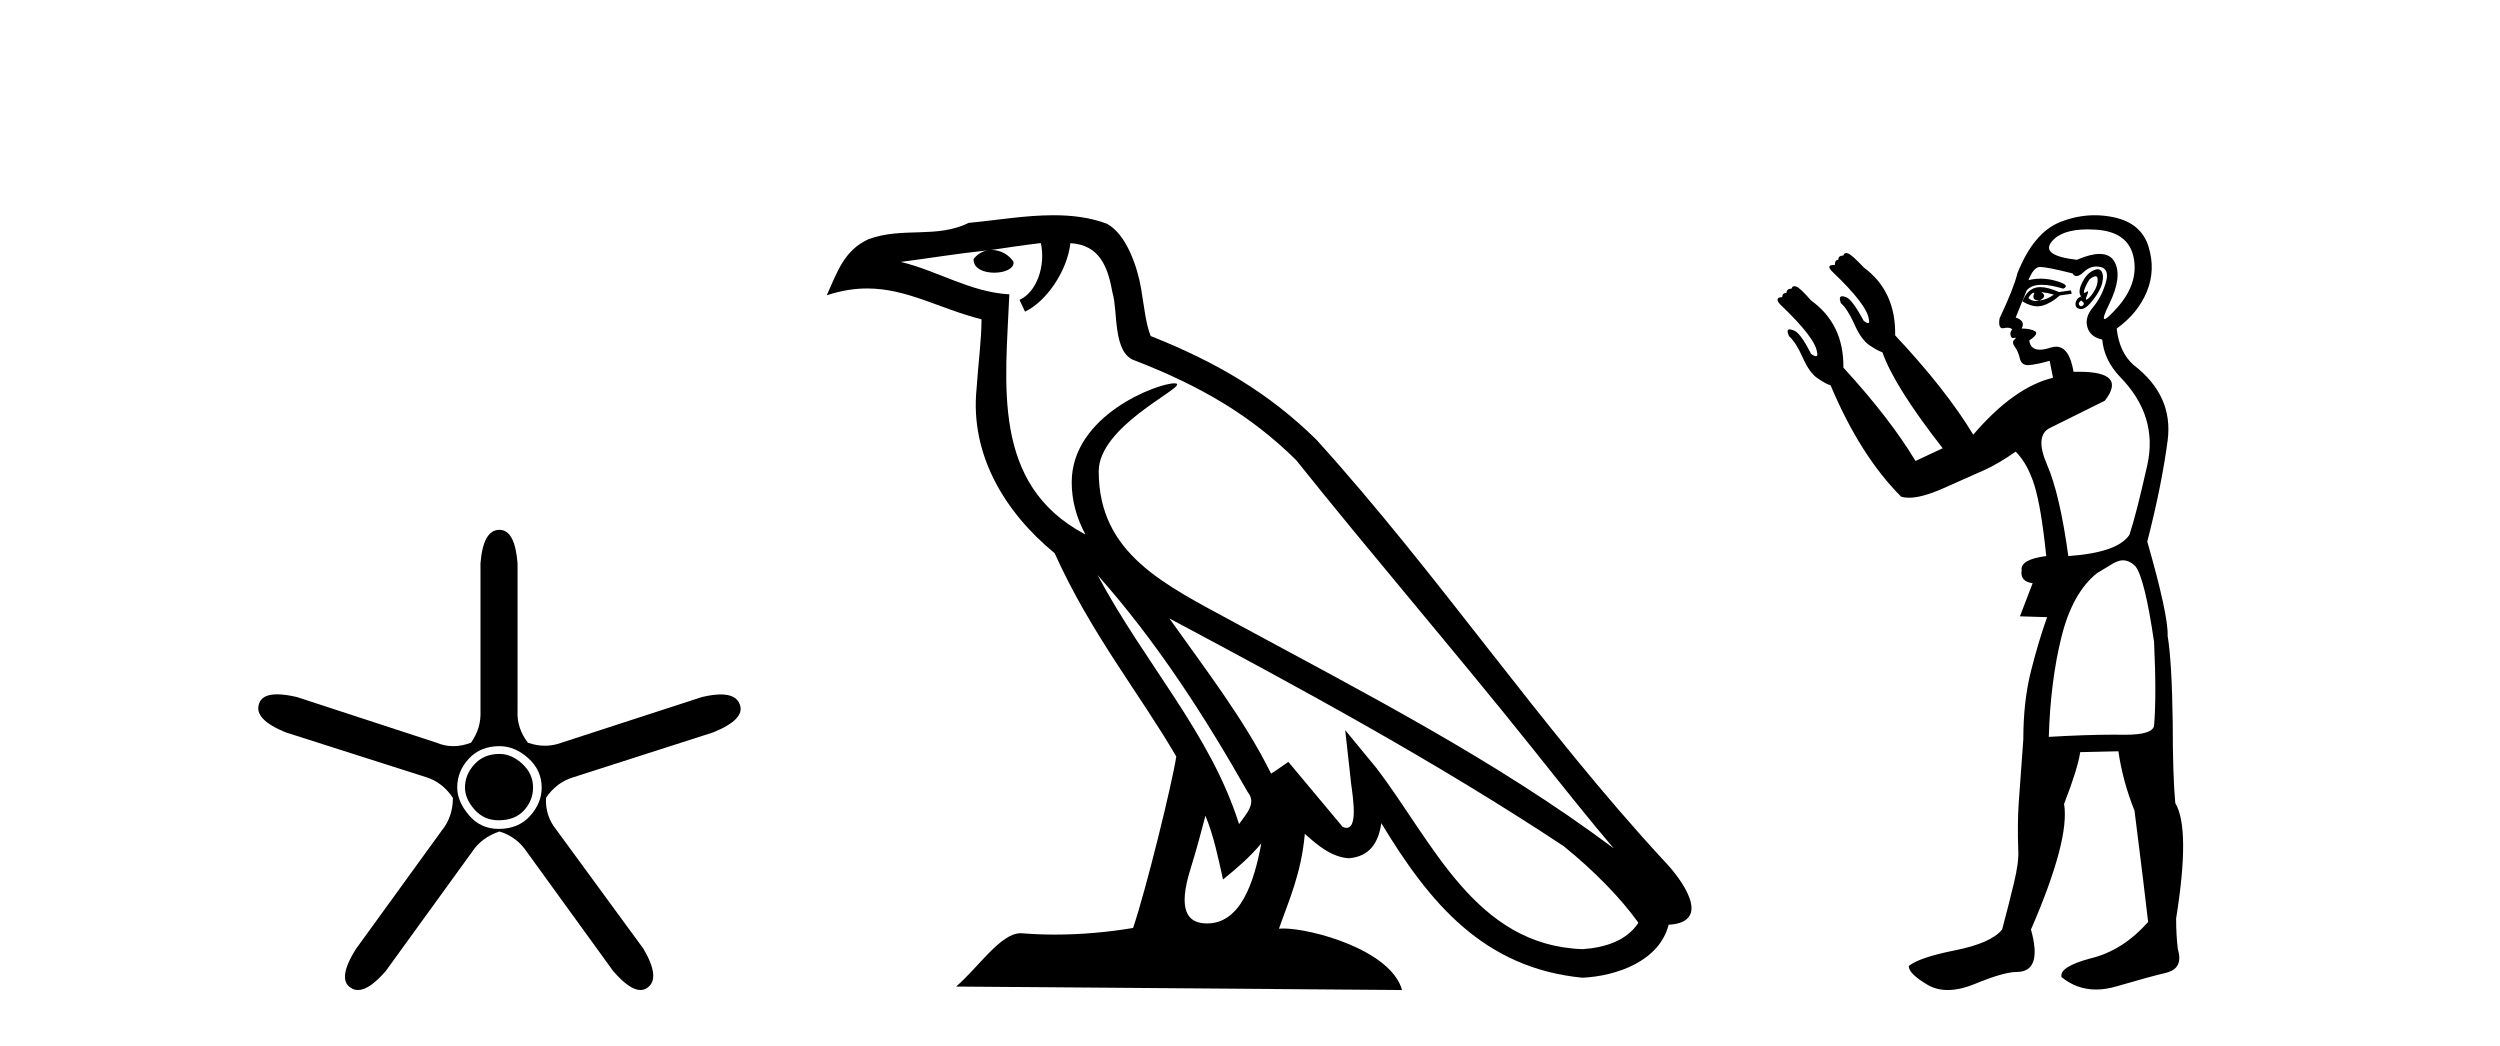 <?xml version='1.0' encoding='UTF-8' standalone='yes'?><svg xmlns='http://www.w3.org/2000/svg' xmlns:xlink='http://www.w3.org/1999/xlink' width='98.0' height='41.0' ><path d='M 19.579 29.554 Q 18.97 29.554 18.599 29.959 Q 18.227 30.364 18.227 30.871 Q 18.227 31.31 18.599 31.733 Q 18.97 32.155 19.545 32.155 Q 20.187 32.155 20.541 31.767 Q 20.896 31.378 20.896 30.871 Q 20.896 30.331 20.474 29.942 Q 20.052 29.554 19.579 29.554 ZM 19.579 29.249 Q 20.187 29.249 20.71 29.722 Q 21.234 30.195 21.234 30.871 Q 21.234 31.479 20.778 31.986 Q 20.322 32.493 19.545 32.493 Q 18.835 32.493 18.379 31.952 Q 17.923 31.412 17.923 30.871 Q 17.923 30.229 18.379 29.739 Q 18.835 29.249 19.579 29.249 ZM 19.579 20.769 Q 18.937 20.769 18.835 22.087 L 18.835 27.864 Q 18.869 28.54 18.464 29.114 Q 18.109 29.249 17.771 29.249 Q 17.433 29.249 17.112 29.114 L 11.639 27.324 Q 11.183 27.218 10.864 27.218 Q 10.263 27.218 10.152 27.594 Q 9.949 28.202 11.2 28.709 L 16.707 30.466 Q 17.349 30.668 17.754 31.277 Q 17.754 32.02 17.315 32.56 L 13.936 37.223 Q 13.227 38.372 13.734 38.71 Q 13.869 38.809 14.032 38.809 Q 14.476 38.809 15.119 38.068 L 18.497 33.405 Q 18.869 32.831 19.579 32.594 Q 20.254 32.797 20.66 33.405 L 24.038 38.068 Q 24.681 38.809 25.107 38.809 Q 25.263 38.809 25.39 38.71 Q 25.897 38.338 25.221 37.189 L 21.808 32.527 Q 21.369 31.986 21.403 31.277 Q 21.808 30.668 22.484 30.466 L 27.958 28.709 Q 29.208 28.202 29.005 27.628 Q 28.87 27.222 28.254 27.222 Q 27.946 27.222 27.518 27.324 L 22.011 29.114 Q 21.69 29.233 21.361 29.233 Q 21.031 29.233 20.693 29.114 Q 20.254 28.54 20.288 27.864 L 20.288 22.087 Q 20.187 20.769 19.579 20.769 Z' style='fill:#000000;stroke:none' /><path d='M 43.023 22.54 L 43.023 22.54 C 45.317 25.118 47.217 28.06 48.91 31.048 C 49.265 31.486 48.865 31.888 48.571 32.305 C 47.456 28.763 44.889 26.03 43.023 22.54 ZM 40.802 9.529 C 40.994 10.422 40.641 11.451 39.965 11.755 L 40.181 12.217 C 41.026 11.815 41.839 10.612 41.96 9.532 C 43.114 9.601 43.43 10.47 43.611 11.479 C 43.827 12.168 43.608 13.841 44.481 14.13 C 47.061 15.129 49.034 16.285 50.804 18.031 C 53.859 21.852 57.052 25.552 60.106 29.376 C 61.293 30.865 62.379 32.228 63.26 33.257 C 58.621 29.789 53.437 27.136 48.352 24.38 C 45.649 22.911 43.07 21.71 43.07 18.477 C 43.07 16.738 46.274 15.281 46.142 15.055 C 46.131 15.035 46.094 15.026 46.035 15.026 C 45.377 15.026 42.011 16.274 42.011 18.907 C 42.011 19.637 42.206 20.313 42.545 20.944 C 42.54 20.944 42.535 20.943 42.53 20.943 C 38.837 18.986 39.423 15.028 39.566 11.538 C 38.032 11.453 36.768 10.616 35.31 10.267 C 36.441 10.121 37.567 9.933 38.701 9.816 L 38.701 9.816 C 38.488 9.858 38.294 9.982 38.164 10.154 C 38.146 10.526 38.566 10.69 38.976 10.69 C 39.377 10.69 39.767 10.534 39.729 10.264 C 39.548 9.982 39.218 9.799 38.881 9.799 C 38.871 9.799 38.861 9.799 38.851 9.799 C 39.415 9.719 40.166 9.599 40.802 9.529 ZM 47.253 31.976 C 47.583 32.78 47.755 33.632 47.942 34.476 C 48.48 34.04 49.002 33.593 49.443 33.06 L 49.443 33.06 C 49.155 34.623 48.619 36.199 47.317 36.199 C 46.53 36.199 46.165 35.667 46.67 34.054 C 46.908 33.293 47.098 32.566 47.253 31.976 ZM 45.839 24.242 L 45.839 24.242 C 51.104 27.047 56.319 29.879 61.299 33.171 C 62.472 34.122 63.517 35.181 64.225 36.172 C 63.755 36.901 62.862 37.152 62.036 37.207 C 57.82 37.06 56.17 32.996 53.944 30.093 L 52.732 28.622 L 52.941 30.507 C 52.956 30.846 53.303 32.452 52.785 32.452 C 52.741 32.452 52.691 32.44 52.633 32.415 L 50.503 29.865 C 50.275 30.015 50.061 30.186 49.826 30.325 C 48.769 28.187 47.222 26.196 45.839 24.242 ZM 41.294 8.437 C 40.187 8.437 39.053 8.636 37.978 8.736 C 36.696 9.361 35.398 8.884 34.053 9.373 C 33.082 9.809 32.81 10.693 32.408 11.576 C 32.98 11.386 33.501 11.308 33.992 11.308 C 35.559 11.308 36.82 12.097 38.476 12.518 C 38.473 13.349 38.343 14.292 38.281 15.242 C 38.024 17.816 39.381 20.076 41.342 21.685 C 42.747 24.814 44.691 27.214 46.11 29.655 C 45.941 30.752 44.921 34.89 44.417 36.376 C 43.432 36.542 42.38 36.636 41.345 36.636 C 40.928 36.636 40.513 36.62 40.107 36.588 C 40.076 36.584 40.044 36.582 40.013 36.582 C 39.214 36.582 38.337 37.945 37.477 38.673 L 54.961 38.809 C 54.516 37.233 51.409 36.397 50.305 36.397 C 50.241 36.397 50.185 36.399 50.135 36.405 C 50.525 35.29 51.011 34.243 51.149 32.686 C 51.637 33.123 52.184 33.595 52.868 33.644 C 53.703 33.582 54.042 33.011 54.147 32.267 C 56.039 35.396 58.155 37.951 62.036 38.327 C 63.377 38.261 65.048 37.675 65.41 36.25 C 67.188 36.149 65.884 34.416 65.224 33.737 C 60.383 28.498 56.388 22.517 51.605 17.238 C 49.763 15.421 47.683 14.192 45.107 13.173 C 44.916 12.702 44.853 12.032 44.728 11.295 C 44.592 10.491 44.163 9.174 43.379 8.765 C 42.71 8.519 42.008 8.437 41.294 8.437 Z' style='fill:#000000;stroke:none' /><path d='M 82.144 10.829 Q 82.218 10.829 82.226 10.933 Q 82.243 11.149 82.109 11.382 Q 81.976 11.615 81.843 11.715 Q 81.803 11.745 81.784 11.745 Q 81.74 11.745 81.81 11.582 Q 81.88 11.419 81.836 11.419 Q 81.817 11.419 81.777 11.449 Q 81.732 11.482 81.71 11.482 Q 81.666 11.482 81.71 11.349 Q 81.777 11.149 81.91 10.95 Q 82.065 10.829 82.144 10.829 ZM 80.013 11.449 Q 80.279 11.482 80.512 11.548 Q 80.246 11.748 79.947 11.781 Q 79.871 11.8 79.803 11.8 Q 79.633 11.8 79.514 11.682 Q 79.631 11.478 79.721 11.478 Q 79.734 11.478 79.747 11.482 Q 79.614 11.781 79.947 11.781 Q 80.279 11.615 80.013 11.449 ZM 81.577 11.781 Q 81.743 11.881 81.66 11.964 Q 81.619 12.006 81.581 12.006 Q 81.544 12.006 81.511 11.964 Q 81.444 11.881 81.577 11.781 ZM 79.982 11.255 Q 79.871 11.255 79.78 11.282 Q 79.447 11.382 79.281 11.815 Q 79.596 12.008 79.866 12.008 Q 79.968 12.008 80.063 11.981 Q 80.412 11.881 80.745 11.582 L 81.211 11.515 L 81.178 11.382 L 80.712 11.449 Q 80.276 11.255 79.982 11.255 ZM 82.228 10.554 Q 82.144 10.554 82.026 10.617 Q 81.777 10.75 81.61 11.099 Q 81.444 11.449 81.577 11.615 Q 81.377 11.715 81.361 11.898 Q 81.344 12.081 81.544 12.114 Q 81.56 12.117 81.576 12.117 Q 81.767 12.117 82.043 11.765 Q 82.342 11.382 82.409 11.083 Q 82.476 10.783 82.376 10.633 Q 82.323 10.554 82.228 10.554 ZM 81.837 8.992 Q 81.991 8.992 82.159 9.003 Q 83.44 9.086 83.64 10.101 Q 83.84 11.116 82.991 12.064 Q 82.595 12.507 82.5 12.507 Q 82.392 12.507 82.675 11.931 Q 83.208 10.85 82.891 10.267 Q 82.721 9.954 82.305 9.954 Q 81.948 9.954 81.411 10.184 Q 79.98 10.018 80.429 9.469 Q 80.819 8.992 81.837 8.992 ZM 82.179 10.448 Q 82.259 10.448 82.342 10.467 Q 82.708 10.55 82.542 11.099 Q 82.376 11.648 82.043 12.048 Q 81.71 12.447 81.827 12.83 Q 81.943 13.212 82.409 13.312 Q 82.476 14.111 83.108 14.776 Q 84.605 16.307 84.173 18.237 Q 83.74 20.167 83.474 20.965 Q 83.008 21.664 81.078 21.797 Q 80.745 19.368 80.246 18.22 Q 79.747 17.072 80.363 16.773 Q 80.978 16.473 82.509 15.708 Q 83.391 14.573 81.497 14.573 Q 81.394 14.573 81.283 14.576 L 81.283 14.576 Q 81.119 13.59 80.597 13.59 Q 80.495 13.59 80.379 13.628 Q 80.135 13.708 79.962 13.708 Q 79.593 13.708 79.547 13.345 Q 79.947 13.079 79.764 12.979 Q 79.581 12.879 79.248 12.879 Q 79.414 12.58 79.015 12.447 L 79.447 11.382 Q 79.629 11.164 80.038 11.164 Q 80.379 11.164 80.878 11.316 Q 81.178 11.182 80.612 11.016 Q 80.298 10.924 79.994 10.924 Q 79.751 10.924 79.514 10.983 Q 79.714 10.484 79.947 10.467 Q 79.96 10.466 79.977 10.466 Q 80.242 10.466 81.244 10.717 Q 81.304 10.822 81.398 10.822 Q 81.513 10.822 81.677 10.667 Q 81.908 10.448 82.179 10.448 ZM 83.208 21.964 Q 83.474 21.964 83.707 22.196 Q 84.073 22.662 84.439 25.158 Q 84.539 27.288 84.439 28.452 Q 84.375 28.802 83.307 28.802 Q 83.258 28.802 83.208 28.802 Q 83.041 28.799 82.863 28.799 Q 81.796 28.799 80.313 28.885 Q 80.379 26.689 80.812 24.958 Q 81.244 23.228 82.209 22.463 Q 82.276 22.429 82.708 22.163 Q 83.008 21.964 83.208 21.964 ZM 82.112 8.437 Q 81.434 8.437 80.762 8.703 Q 79.714 9.119 79.081 10.717 Q 78.948 11.282 78.383 12.48 Q 78.323 12.868 78.504 12.868 Q 78.525 12.868 78.549 12.863 Q 78.627 12.846 78.69 12.846 Q 78.815 12.846 78.882 12.913 Q 78.782 13.013 78.815 13.146 Q 78.842 13.252 78.911 13.252 Q 78.928 13.252 78.948 13.245 Q 78.982 13.237 78.999 13.237 Q 79.052 13.237 78.965 13.312 Q 78.849 13.412 78.982 13.595 Q 79.115 13.778 79.181 14.061 Q 79.241 14.314 79.5 14.314 Q 79.531 14.314 79.564 14.31 Q 79.88 14.277 80.346 14.144 L 80.479 14.809 Q 78.948 15.175 77.351 17.039 Q 76.286 15.275 74.29 13.146 Q 74.323 11.415 73.059 10.484 Q 72.593 9.985 72.443 9.935 Q 72.402 9.921 72.37 9.921 Q 72.284 9.921 72.26 10.018 Q 72.06 10.018 72.06 10.184 Q 71.927 10.184 71.927 10.384 Q 71.728 10.384 71.711 10.45 Q 71.694 10.517 71.828 10.65 Q 73.192 11.948 73.258 12.513 Q 73.296 12.666 73.226 12.666 Q 73.173 12.666 73.059 12.58 Q 72.593 11.715 72.36 11.648 Q 72.271 11.613 72.216 11.613 Q 72.063 11.613 72.16 11.881 Q 72.426 12.114 72.693 12.713 Q 72.959 13.312 73.275 13.528 Q 73.591 13.745 73.791 13.811 Q 74.257 15.142 76.153 17.571 L 75.088 18.07 Q 74.09 16.407 72.261 14.411 L 72.261 14.411 Q 72.281 12.704 70.996 11.781 Q 70.563 11.282 70.413 11.232 Q 70.372 11.219 70.34 11.219 Q 70.255 11.219 70.23 11.316 Q 70.031 11.316 70.031 11.482 Q 69.864 11.482 69.864 11.648 Q 69.698 11.648 69.681 11.731 Q 69.665 11.815 69.798 11.948 Q 71.162 13.245 71.229 13.811 Q 71.267 13.963 71.185 13.963 Q 71.124 13.963 70.996 13.878 Q 70.563 13.013 70.297 12.946 Q 70.208 12.911 70.155 12.911 Q 70.008 12.911 70.13 13.179 Q 70.397 13.412 70.663 14.011 Q 70.929 14.61 71.245 14.826 Q 71.561 15.042 71.761 15.109 Q 72.926 17.871 74.523 19.468 Q 74.659 19.511 74.833 19.511 Q 75.337 19.511 76.153 19.152 Q 77.251 18.669 77.8 18.42 Q 78.349 18.17 79.015 17.704 Q 79.481 18.17 79.747 19.019 Q 80.013 19.867 80.213 21.797 Q 79.181 21.93 79.248 22.363 Q 79.181 22.795 79.68 22.862 L 79.181 24.16 L 80.246 24.193 Q 79.913 25.125 79.614 26.306 Q 79.314 27.487 79.314 28.985 Q 79.181 30.748 79.131 31.513 Q 79.081 32.279 79.115 33.31 Q 79.148 33.776 78.948 34.608 Q 78.749 35.44 78.483 36.438 Q 78.05 36.971 76.636 37.253 Q 75.222 37.536 74.822 37.869 Q 74.822 38.168 75.554 38.601 Q 75.907 38.809 76.352 38.809 Q 76.831 38.809 77.418 38.568 Q 78.549 38.102 79.048 38.102 Q 80.08 38.102 79.614 36.438 Q 81.145 32.911 80.912 31.513 Q 81.444 30.149 81.544 29.484 L 83.041 29.45 Q 83.208 30.615 83.673 31.78 Q 84.073 34.941 84.206 36.139 Q 83.208 37.27 81.943 37.57 Q 80.712 37.902 80.812 38.302 Q 81.411 38.79 82.165 38.79 Q 82.542 38.79 82.958 38.668 Q 84.206 38.302 84.905 38.135 Q 85.603 37.969 85.37 37.203 Q 85.304 36.638 85.304 36.006 Q 85.87 32.478 85.271 31.48 Q 85.171 30.415 85.171 28.319 Q 85.138 25.923 84.971 24.925 Q 85.004 24.126 84.173 21.231 Q 84.738 19.035 84.971 17.272 Q 85.204 15.508 83.64 14.31 Q 83.074 13.811 82.975 12.879 Q 83.807 12.281 84.156 11.432 Q 84.505 10.583 84.222 9.668 Q 83.94 8.753 82.875 8.52 Q 82.493 8.437 82.112 8.437 Z' style='fill:#000000;stroke:none' /></svg>